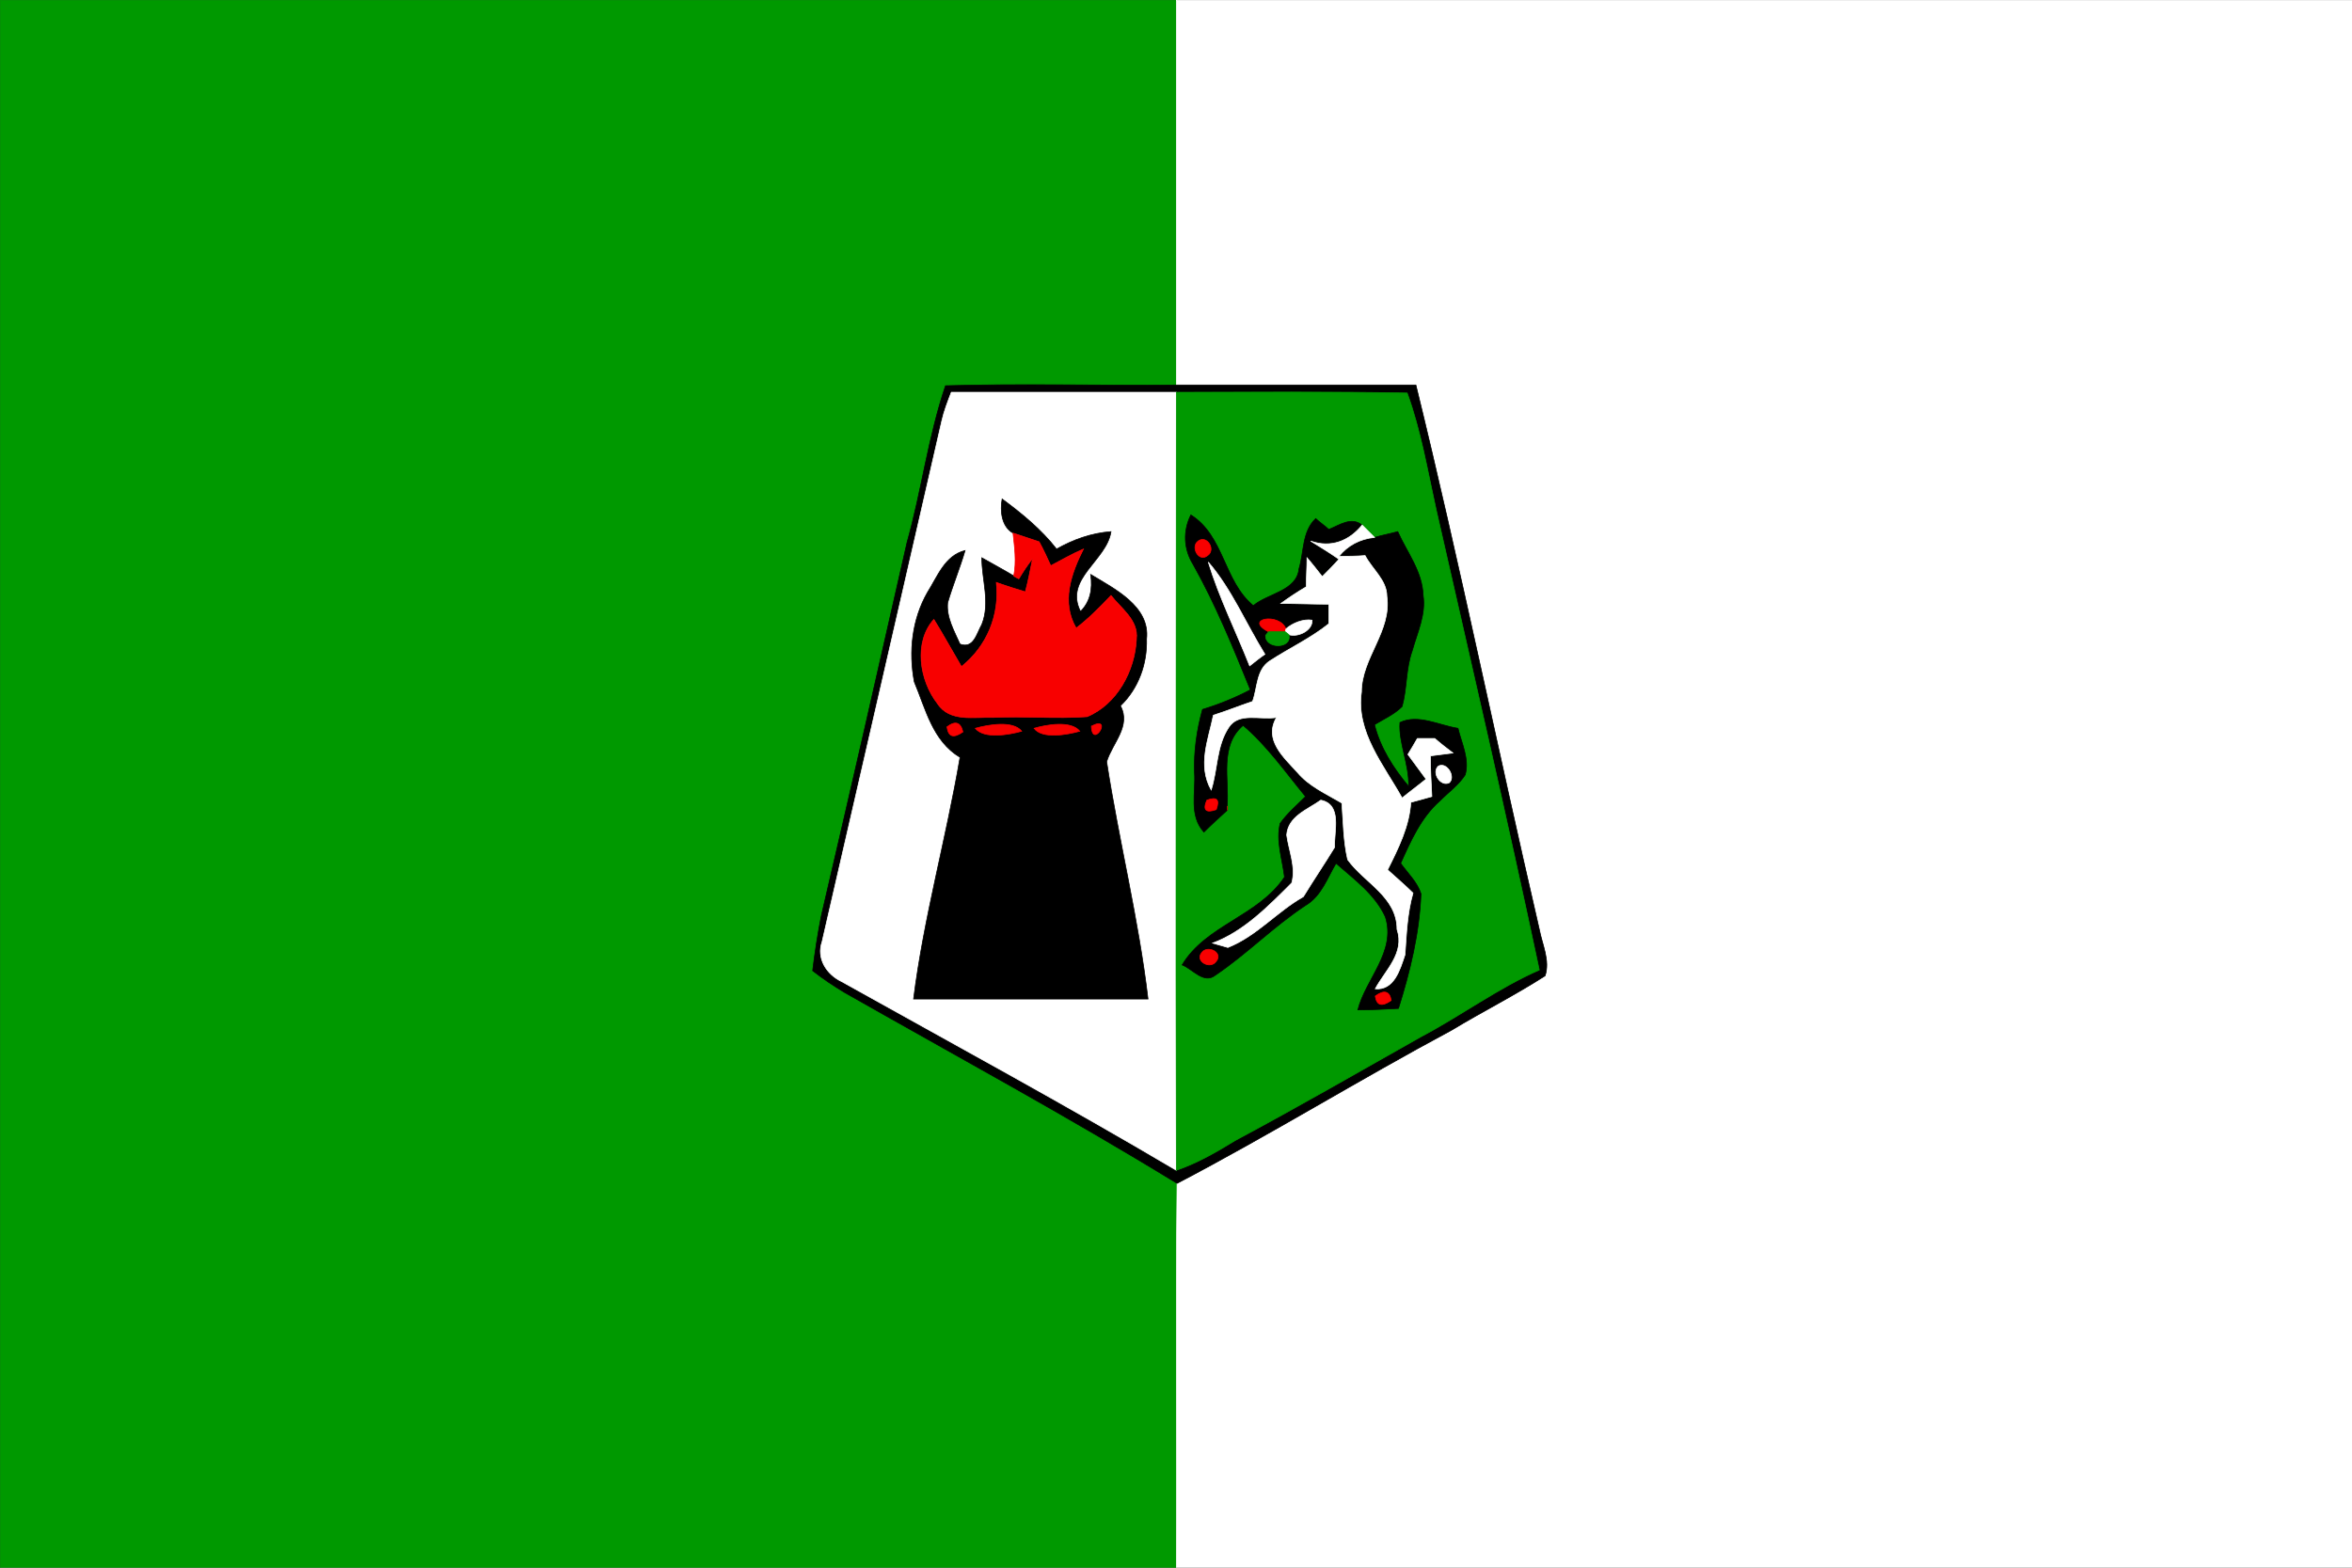 <?xml version="1.0" encoding="UTF-8" standalone="no"?>
<svg
   xmlns:dc="http://purl.org/dc/elements/1.1/"
   xmlns:cc="http://creativecommons.org/ns#"
   xmlns:rdf="http://www.w3.org/1999/02/22-rdf-syntax-ns#"
   xmlns:svg="http://www.w3.org/2000/svg"
   xmlns="http://www.w3.org/2000/svg"
   xmlns:sodipodi="http://sodipodi.sourceforge.net/DTD/sodipodi-0.dtd"
   xmlns:inkscape="http://www.inkscape.org/namespaces/inkscape"
   width="900"
   height="600"
   viewBox="0 0 324 216"
   version="1.0"
   id="svg2"
   sodipodi:version="0.32"
   inkscape:version="0.46"
   sodipodi:docname="Flag_of_Nador_province.svg"
   inkscape:output_extension="org.inkscape.output.svg.inkscape">
  <rect x="0" y="0" width="324" height="216" fill="#333333" stroke="none"/>
  <defs
     id="defs55" />
  <sodipodi:namedview
     inkscape:window-height="480"
     inkscape:window-width="640"
     inkscape:pageshadow="2"
     inkscape:pageopacity="0.0"
     guidetolerance="10.0"
     gridtolerance="10.0"
     objecttolerance="10.0"
     borderopacity="1.0"
     bordercolor="#666666"
     pagecolor="#ffffff"
     id="base"
     showgrid="false" />
  <g
     id="g2432"
     transform="matrix(1,0,0,1,4.6858052e-2,4.6842748e-2)">
    <path
       id="path4"
       d="M 0,0 L 162,0 C 162,17.7 162,35.3 162,53 C 151.4,53.1 140.8,52.8 130.2,53.1 C 127.8,60.2 126.9,67.6 124.9,74.7 C 121,91.9 117.1,109 113.1,126.1 C 112.6,128.6 112.2,131.2 111.9,133.7 C 113.3,134.8 114.8,135.8 116.3,136.7 C 131.6,145.4 147.1,153.8 162.1,163 C 161.9,180.6 162.1,198.3 162,216 L 0,216 L 0,0 z"
       style="fill:#009900;stroke:#009900;stroke-width:0.094" />
    <path
       id="path6"
       d="M 162,0 L 324,0 L 324,216 L 162,216 C 162.1,198.3 161.9,180.6 162.1,163 C 174.9,156.3 187.2,148.7 199.9,141.9 C 204.2,139.3 208.6,137.1 212.8,134.4 C 213.5,132.3 212.4,130.1 212,128 C 206.2,103 201.1,77.9 195,53 C 184,53 173,53 162,53 C 162,35.3 162,17.7 162,0 z"
       style="fill:#ffffff;stroke:#ffffff;stroke-width:0.094" />
    <path
       id="path8"
       d="M 130.2,53.1 C 140.8,52.8 151.4,53.1 162,53 C 173,53 184,53 195,53 C 201.1,77.9 206.2,103 212,128 C 212.4,130.1 213.5,132.3 212.8,134.4 C 208.6,137.1 204.2,139.3 199.9,141.9 C 187.2,148.7 174.9,156.3 162.1,163 C 147.1,153.8 131.6,145.4 116.3,136.7 C 114.8,135.8 113.3,134.8 111.9,133.7 C 112.2,131.2 112.6,128.6 113.1,126.1 C 117.1,109 121,91.9 124.9,74.7 C 126.9,67.6 127.8,60.2 130.2,53.1 z"
       style="fill:#000000;stroke:#000000;stroke-width:0.094" />
    <path
       id="path10"
       d="M 131,54 C 141.4,54 151.7,54 162,54 C 162,89.7 161.9,125.5 162,161.2 C 146.8,152.2 131.3,143.8 115.9,135.2 C 113.8,134.2 112.4,132 113.2,129.7 C 118.7,105.8 124.2,81.9 129.7,57.9 C 130,56.6 130.5,55.3 131,54 z"
       style="fill:#ffffff;stroke:#ffffff;stroke-width:0.094" />
    <path
       id="path12"
       d="M 162,54 C 172.6,54 183.2,53.9 193.8,54.1 C 195.7,59.3 196.6,64.8 197.8,70.2 C 202.6,91.3 207.5,112.4 212,133.6 C 206.3,136.1 201.2,139.9 195.7,142.8 C 187.2,147.6 178.7,152.5 170.1,157.1 C 167.5,158.7 164.9,160.2 162,161.2 C 161.9,125.5 162,89.7 162,54 z"
       style="fill:#009900;stroke:#009900;stroke-width:0.094" />
    <path
       id="path14"
       d="M 138,68.7 C 140.7,70.7 143.4,72.9 145.5,75.6 C 147.8,74.3 150.3,73.4 153,73.2 C 152.4,77.2 146.5,79.7 148.8,84.2 C 150.1,82.9 150.5,81.2 150.2,79.1 C 153.5,81.1 158.4,83.5 157.9,88 C 158,91.4 156.8,94.8 154.3,97.2 C 155.8,100 153.2,102.3 152.4,104.9 C 154.1,115.9 156.8,126.6 158.1,137.6 C 147.3,137.6 136.6,137.6 125.8,137.6 C 127.2,126.4 130.3,115.5 132.2,104.3 C 128.4,102 127.5,97.7 125.9,93.9 C 125.1,89.7 125.6,85.3 127.7,81.6 C 129.1,79.4 130.1,76.5 132.9,75.8 C 132.2,78.2 131.2,80.6 130.5,83 C 130.3,85 131.4,86.9 132.2,88.7 C 134.1,89.4 134.5,87.2 135.2,86 C 136.4,83 135.2,79.9 135.2,76.8 C 136.6,77.6 138.1,78.4 139.6,79.3 C 139.7,79.4 140.1,79.6 140.3,79.7 C 140.9,78.7 141.5,77.8 142.2,76.9 C 141.9,78.4 141.6,80 141.2,81.5 C 139.9,81.1 138.6,80.7 137.2,80.2 C 137.7,84.7 135.9,89 132.4,91.8 C 131.1,89.6 129.9,87.4 128.6,85.3 C 125.8,88.4 126.6,93.7 129.1,96.9 C 130.8,99.5 134.2,98.7 136.8,98.8 C 141.1,98.6 145.4,99 149.7,98.7 C 153.8,97 156.3,92.4 156.5,88 C 156.8,85.4 154.4,83.8 153,82 C 151.5,83.6 149.9,85.2 148.2,86.5 C 146.1,82.9 147.5,79 149.2,75.6 C 147.6,76.3 146.2,77.1 144.7,77.9 C 144.2,76.8 143.7,75.7 143.1,74.6 C 141.9,74.2 140.7,73.8 139.5,73.4 C 137.9,72.5 137.7,70.3 138,68.7 z"
       style="fill:#000000;stroke:#000000;stroke-width:0.094" />
    <path
       id="path16"
       d="M 164,70.9 C 168.6,73.8 168.5,80 172.6,83.4 C 174.6,81.7 178.6,81.4 178.9,78.3 C 179.6,76 179.3,73.2 181.2,71.4 C 181.6,71.8 182.6,72.5 183,72.9 C 184.5,72.3 186.1,71.1 187.6,72.3 C 185.8,74.5 183.3,75.5 180.5,74.5 C 181.8,75.3 183.1,76.1 184.4,77 C 183.7,77.8 182.9,78.6 182.1,79.4 C 181.4,78.5 180.7,77.6 180,76.8 C 180,78.1 179.9,79.4 179.9,80.8 C 178.7,81.5 177.5,82.3 176.4,83.1 C 178.6,83.1 180.8,83.2 183,83.2 C 183,83.9 183,85.2 183,85.9 C 180.5,87.9 177.5,89.3 174.9,91 C 173,92.2 173.2,94.7 172.5,96.6 C 170.7,97.2 169,97.9 167.1,98.5 C 166.4,101.9 164.9,105.4 166.8,108.8 C 167.7,106 167.5,102.8 169.2,100.2 C 170.6,98 173.6,99.2 175.8,98.8 C 174,101.9 176.8,104.3 178.7,106.4 C 180.3,108.3 182.6,109.3 184.8,110.6 C 185,113.2 185,115.8 185.6,118.4 C 187.9,121.6 192.4,123.5 192.4,128 C 193.5,131.3 190.8,133.6 189.4,136.2 C 192,136.4 192.8,133.6 193.5,131.5 C 193.7,128.7 193.8,125.8 194.6,123 C 193.5,121.9 192.3,120.9 191.1,119.8 C 192.6,116.8 194.1,113.8 194.3,110.5 C 195,110.3 196.5,109.9 197.2,109.7 C 197.1,107.8 197,105.9 197,104.1 C 197.8,104 199.3,103.8 200.1,103.7 C 199.3,103.1 198.4,102.4 197.6,101.7 C 196.8,101.7 196,101.7 195.2,101.7 C 194.8,102.4 194.4,103.1 193.9,103.9 C 194.7,105 195.6,106.2 196.4,107.3 C 195.3,108.2 194.2,109 193.1,109.9 C 190.6,105.4 186.7,100.8 187.5,95.3 C 187.5,90.6 191.7,86.9 191,82.1 C 191,79.9 189,78.4 188,76.5 C 186.8,76.6 185.6,76.6 184.4,76.6 C 185.6,75.1 187.3,74.2 189.3,74 C 190.3,73.7 191.4,73.5 192.5,73.2 C 193.8,76.1 195.9,78.7 196,82 C 196.4,84.6 195.2,87.1 194.5,89.6 C 193.6,92.1 193.8,94.8 193.1,97.3 C 192,98.4 190.6,99 189.3,99.8 C 190.1,103 191.9,105.8 194,108.3 C 194.1,105.3 192.6,102.3 192.8,99.5 C 195.3,98.3 198.2,99.9 200.8,100.3 C 201.3,102.4 202.4,104.5 201.8,106.7 C 200.9,108.1 199.5,109.1 198.3,110.3 C 195.7,112.6 194.3,115.8 192.9,118.9 C 193.9,120.3 195.2,121.5 195.7,123.1 C 195.5,128.5 194.2,133.8 192.6,138.9 C 190.7,139 188.8,139.1 187,139.1 C 188.1,134.8 192.3,131.1 190.8,126.3 C 189.4,123.2 186.5,121.1 184,118.9 C 182.8,120.9 182,123.4 179.8,124.7 C 175.4,127.6 171.7,131.4 167.4,134.3 C 165.8,135.6 164.3,133.5 162.8,132.9 C 166.1,127.4 173.3,126.2 176.9,120.8 C 176.6,118.3 175.7,115.8 176.3,113.4 C 177.3,112 178.6,110.9 179.8,109.7 C 177,106.3 174.5,102.7 171.2,99.9 C 167.9,102.7 169.3,107.3 169,111 L 169,111.6 C 167.9,112.6 166.8,113.6 165.8,114.6 C 163.7,112.3 164.7,109.1 164.5,106.4 C 164.4,103.5 164.8,100.6 165.6,97.7 C 167.9,97 170.1,96.1 172.2,95 C 169.8,89.1 167.4,83.2 164.3,77.7 C 163,75.6 162.9,73.1 164,70.9 z"
       style="fill:#000000;stroke:#000000;stroke-width:0.094" />
    <path
       id="path18"
       d="M 187.6,72.3 C 188.2,72.9 188.7,73.4 189.3,74 C 187.3,74.2 185.6,75.1 184.4,76.6 C 185.6,76.6 186.8,76.6 188,76.5 C 189,78.4 191,79.9 191,82.1 C 191.7,86.9 187.5,90.6 187.5,95.3 C 186.7,100.8 190.6,105.4 193.1,109.9 C 194.2,109 195.3,108.2 196.4,107.3 C 195.6,106.2 194.7,105 193.9,103.9 C 194.4,103.1 194.8,102.4 195.2,101.7 C 196,101.7 196.8,101.7 197.6,101.7 C 198.4,102.4 199.3,103.1 200.1,103.7 C 199.3,103.8 197.8,104 197,104.1 C 197,105.9 197.1,107.8 197.2,109.7 C 196.5,109.9 195,110.3 194.3,110.5 C 194.1,113.8 192.6,116.8 191.1,119.8 C 192.3,120.9 193.5,121.9 194.6,123 C 193.8,125.8 193.7,128.7 193.5,131.5 C 192.8,133.6 192,136.4 189.4,136.2 C 190.8,133.6 193.5,131.3 192.4,128 C 192.4,123.5 187.9,121.6 185.6,118.4 C 185,115.8 185,113.2 184.8,110.6 C 182.6,109.3 180.3,108.3 178.7,106.4 C 176.8,104.3 174,101.9 175.8,98.8 C 173.6,99.2 170.6,98 169.2,100.2 C 167.5,102.8 167.7,106 166.8,108.8 C 164.9,105.4 166.4,101.9 167.1,98.5 C 169,97.9 170.7,97.2 172.5,96.6 C 173.2,94.7 173,92.2 174.9,91 C 177.5,89.3 180.5,87.9 183,85.9 C 183,85.2 183,83.9 183,83.2 C 180.8,83.2 178.6,83.1 176.4,83.1 C 177.5,82.3 178.7,81.5 179.9,80.8 C 179.9,79.4 180,78.1 180,76.8 C 180.7,77.6 181.4,78.5 182.1,79.4 C 182.9,78.6 183.7,77.8 184.4,77 C 183.1,76.1 181.8,75.3 180.5,74.5 C 183.3,75.5 185.8,74.5 187.6,72.3 z"
       style="fill:#ffffff;stroke:#ffffff;stroke-width:0.094" />
    <path
       id="path20"
       d="M 139.5,73.4 C 140.7,73.8 141.9,74.2 143.1,74.6 C 143.7,75.7 144.2,76.8 144.7,77.9 C 146.2,77.1 147.6,76.3 149.2,75.6 C 147.5,79 146.1,82.9 148.2,86.5 C 149.9,85.2 151.5,83.6 153,82 C 154.4,83.8 156.8,85.4 156.5,88 C 156.3,92.4 153.8,97 149.7,98.7 C 145.4,99 141.1,98.6 136.8,98.8 C 134.2,98.7 130.8,99.5 129.1,96.9 C 126.6,93.7 125.8,88.4 128.6,85.3 C 129.9,87.4 131.1,89.6 132.4,91.8 C 135.9,89 137.7,84.7 137.2,80.2 C 138.6,80.7 139.9,81.1 141.2,81.5 C 141.6,80 141.9,78.4 142.2,76.9 C 141.5,77.8 140.9,78.7 140.3,79.7 C 140.1,79.6 139.7,79.4 139.6,79.3 C 140,77.3 139.7,75.3 139.5,73.4 z"
       style="fill:#f80000;stroke:#f80000;stroke-width:0.094" />
    <path
       id="path22"
       d="M 165,74.5 C 166.2,73.6 167.5,75.7 166.3,76.5 C 165.1,77.5 163.9,75.3 165,74.5 z"
       style="fill:#f80000;stroke:#f80000;stroke-width:0.094" />
    <path
       id="path24"
       d="M 166.4,77.4 C 169.6,81.1 171.6,85.9 174.2,90.1 C 173.6,90.5 172.6,91.3 172.1,91.7 C 170.2,86.9 167.9,82.3 166.4,77.4 z"
       style="fill:#ffffff;stroke:#ffffff;stroke-width:0.094" />
    <path
       id="path26"
       d="M 128.2,84.3 C 128.8,84.8 128.8,84.8 128.2,84.3 z"
       style="fill:#f80000;stroke:#f80000;stroke-width:0.094" />
    <path
       id="path28"
       d="M 174.7,87 C 171.2,85.2 176.2,84.3 177.1,86.6 L 177,87 C 176.4,87 175.3,87 174.7,87 z"
       style="fill:#f80000;stroke:#f80000;stroke-width:0.094" />
    <path
       id="path30"
       d="M 177.1,86.6 C 178,85.8 179.5,85.2 180.7,85.4 C 180.8,86.8 178.8,87.8 177.5,87.4 L 177,87 L 177.1,86.6 z"
       style="fill:#ffffff;stroke:#ffffff;stroke-width:0.094" />
    <path
       id="path32"
       d="M 174.7,87 C 175.3,87 176.4,87 177,87 L 177.5,87.4 C 178,89.4 174.2,89.4 174.3,87.5 L 174.7,87 z"
       style="fill:#009900;stroke:#009900;stroke-width:0.094" />
    <path
       id="path34"
       d="M 130.4,100.1 C 131.6,99.2 132.3,99.5 132.6,100.8 C 131.3,101.7 130.6,101.5 130.4,100.1 z"
       style="fill:#f80000;stroke:#f80000;stroke-width:0.094" />
    <path
       id="path36"
       d="M 134.3,100.3 C 136.1,99.8 139.5,99.2 140.7,100.7 C 138.9,101.2 135.5,101.8 134.3,100.3 z"
       style="fill:#f80000;stroke:#f80000;stroke-width:0.094" />
    <path
       id="path38"
       d="M 142.4,100.3 C 144.1,99.8 147.5,99.2 148.7,100.7 C 146.9,101.2 143.5,101.8 142.4,100.3 z"
       style="fill:#f80000;stroke:#f80000;stroke-width:0.094" />
    <path
       id="path40"
       d="M 150.3,100 C 153.4,98.4 150.4,103.3 150.3,100 z"
       style="fill:#f80000;stroke:#f80000;stroke-width:0.094" />
    <path
       id="path42"
       d="M 198.1,105.5 C 199.3,104.9 200.5,107 199.6,107.8 C 198.4,108.4 197.1,106.4 198.1,105.5 z"
       style="fill:#ffffff;stroke:#ffffff;stroke-width:0.094" />
    <path
       id="path44"
       d="M 166.2,110.2 C 167.6,109.7 168,110.1 167.5,111.5 C 166.1,112 165.6,111.6 166.2,110.2 z"
       style="fill:#f80000;stroke:#f80000;stroke-width:0.094" />
    <path
       id="path46"
       d="M 169,111 C 169,111.2 169,111.5 169,111.6 L 169,111 z"
       style="fill:#f80000;stroke:#f80000;stroke-width:0.094" />
    <path
       id="path48"
       d="M 177.2,115 C 177.4,112.4 180.1,111.5 181.9,110.2 C 184.9,110.8 183.7,114.5 183.8,116.7 C 182.4,119 180.9,121.2 179.5,123.5 C 175.8,125.6 173.1,128.9 169.1,130.5 C 168.4,130.3 167.7,130.1 167,129.9 C 171.3,128.3 174.7,124.8 177.9,121.6 C 178.5,119.4 177.5,117.2 177.2,115 z"
       style="fill:#ffffff;stroke:#ffffff;stroke-width:0.094" />
    <path
       id="path50"
       d="M 165.5,131.2 C 166.3,130.1 168.5,131.2 167.5,132.4 C 166.7,133.6 164.5,132.4 165.5,131.2 z"
       style="fill:#f80000;stroke:#f80000;stroke-width:0.094" />
    <path
       id="path52"
       d="M 189.4,137.2 C 190.6,136.3 191.4,136.5 191.6,137.8 C 190.3,138.7 189.6,138.5 189.4,137.2 z"
       style="fill:#f80000;stroke:#f80000;stroke-width:0.094" />
  </g>
</svg>
